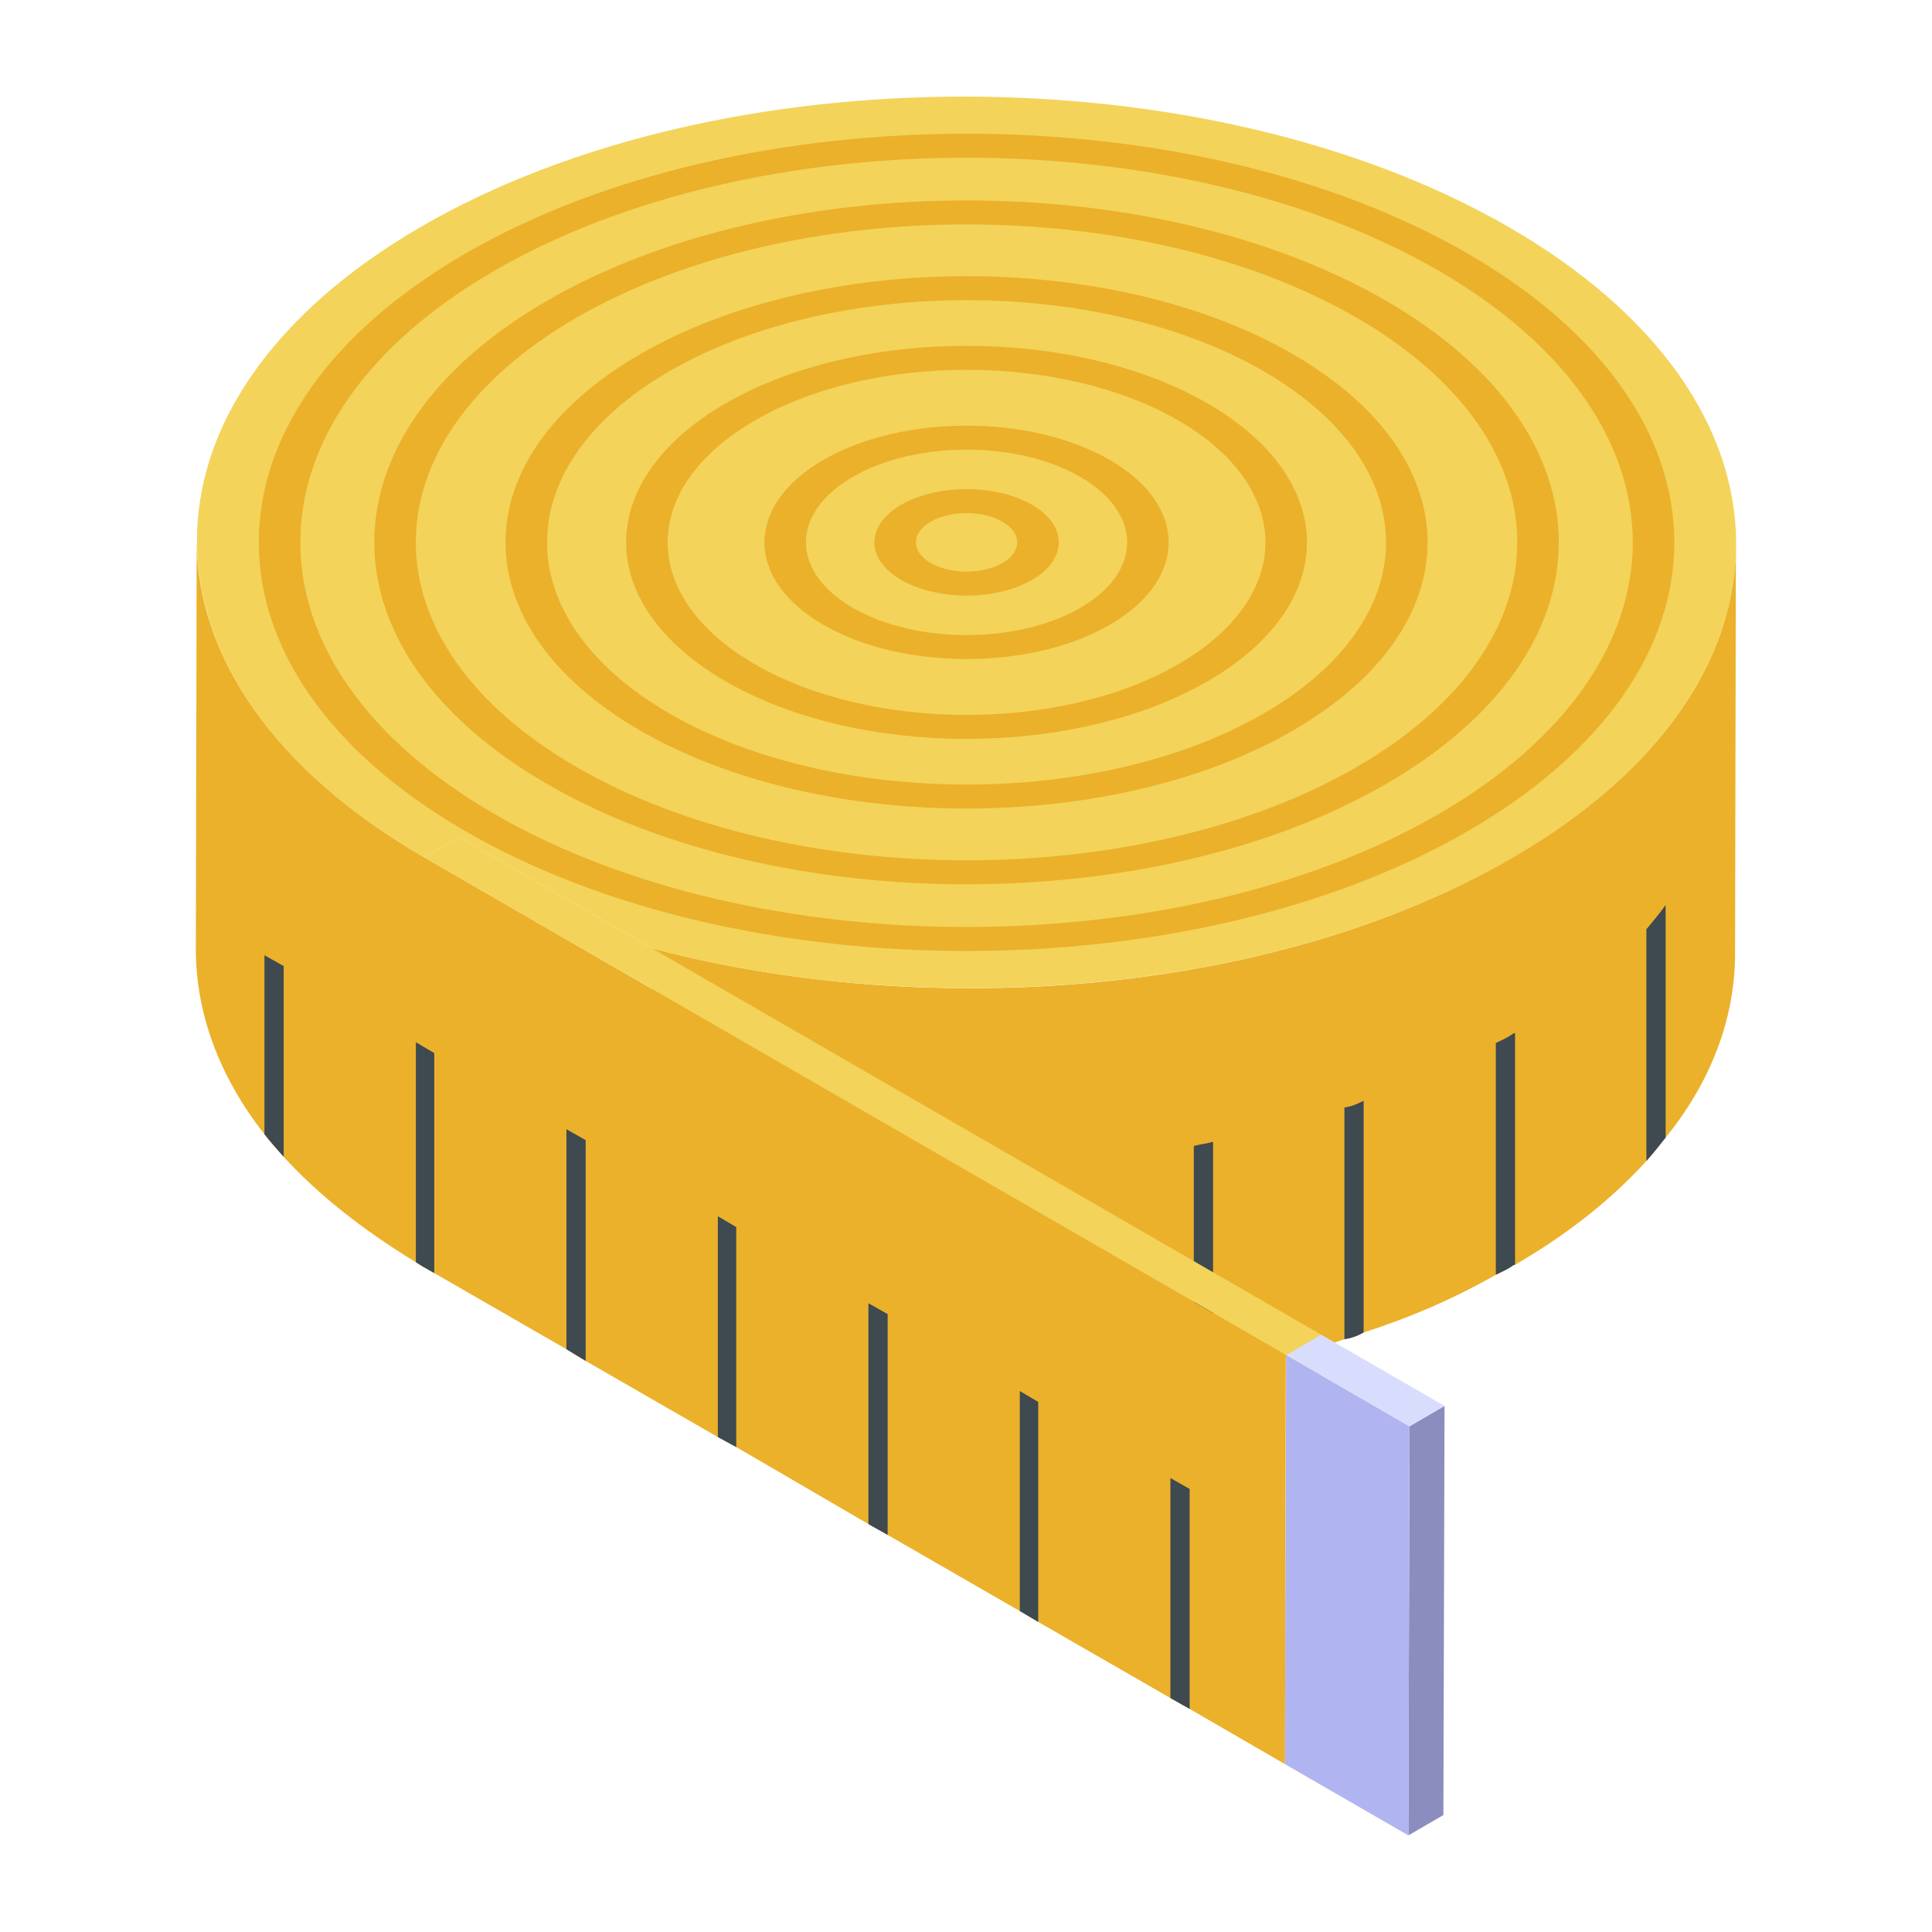 <svg id="Layer_1" enable-background="new 0 0 500 500" viewBox="0 0 500 500" xmlns="http://www.w3.org/2000/svg"><g><g><g enable-background="new"><g><path d="m449.248 140.914-.215 105.866c0 16.237-5.846 32.69-17.97 47.627-1.516 1.95-3.248 4.112-4.98 6.062-8.876 9.741-20.134 18.835-33.988 26.845-.217 0-.65.216-.867.434-1.298.867-2.814 1.514-4.113 2.164-10.608 6.062-22.082 11.042-34.205 14.939-1.516.865-3.248 1.515-4.98 1.731-10.824 3.898-22.298 6.71-33.99 8.877-1.73.434-3.464.65-4.978 1.081-45.897 8.227-95.906 6.496-140.287-5.196l.216-105.866c73.391 19.269 162.585 11.475 222.555-23.596 38.536-22.3 57.802-51.526 57.802-80.968z" fill="#ebb12a"/></g><g fill="#3e4950"><path d="m431.064 234.22v60.186c-1.516 1.95-3.248 4.112-4.98 6.062v-59.968c1.732-2.165 3.464-4.112 4.98-6.28z"/><path d="m392.096 267.344v59.969c-.217 0-.65.216-.867.434-1.298.867-2.814 1.514-4.113 2.164v-59.97c1.298-.647 2.814-1.298 4.113-2.164.217-.216.65-.433.867-.433z"/><path d="m352.91 284.882v59.969c-1.516.865-3.248 1.515-4.98 1.731v-59.969c1.733-.217 3.248-.865 4.98-1.731z"/><path d="m313.94 295.49v59.969c-1.73.434-3.464.65-4.978 1.081v-59.966c1.732-.434 3.463-.651 4.978-1.084z"/></g><g><path d="m332.776 350.696-.216 105.863-24.68-14.287-4.979-2.817-34.206-19.699-4.764-2.814-34.204-19.702-4.98-2.814-34.205-19.918-4.764-2.595-34.206-19.701-4.979-3.032-34.206-19.702-3.03-1.73c-.65-.434-1.084-.65-1.733-1.084-13.855-8.441-25.329-17.538-34.206-27.278-1.732-1.948-3.463-3.896-4.979-5.846-11.907-15.154-17.752-31.607-17.752-47.844l.216-105.866c0 29.66 19.7 59.322 58.886 82.052z" fill="#ebb12a"/></g><g><path d="m390.454 58.757c78.096 45.088 78.508 118.189 1.056 163.199-60.061 34.903-149.173 42.732-222.593 23.574l-50.092-28.92-9.063 5.267c-77.958-45.009-78.506-118.03-.918-163.12 77.452-45.009 203.652-45.009 281.61 0z" fill="#f3d35a"/></g><g><path d="m341.917 345.413-.3 105.886-9.063 5.267.3-105.886z" fill="#f3d35a"/></g><g><path d="m341.917 345.413-9.063 5.267-223.092-128.803 9.063-5.267 50.092 28.92z" fill="#f3d35a"/></g></g><g enable-background="new"><g><path d="m373.847 363.847-.3 105.886-9.063 5.267.3-105.886z" fill="#8a8dbd"/></g><g><path d="m364.784 369.114-.3 105.886-31.93-18.434.3-105.886z" fill="#b0b5f1"/></g><g><path d="m373.847 363.847-9.063 5.267-31.93-18.434 9.063-5.267z" fill="#d9ddfd"/></g></g></g><g><g><path d="m120.566 215.174c-71.458-41.256-71.46-108.37-.004-149.625s187.7-41.254 259.159.002c71.458 41.257 71.46 108.371.004 149.626-71.457 41.255-187.702 41.254-259.159-.003zm251.551-145.233c-67.256-38.83-176.699-38.831-243.952-.002-67.254 38.829-67.253 102.016.003 140.846 67.255 38.829 176.699 38.83 243.952.002 67.254-38.829 67.252-102.016-.003-140.846z" fill="#ebb12a"/></g><g><path d="m141.711 202.966c-59.786-34.518-59.787-90.691-.003-125.208 59.784-34.516 157.079-34.515 216.866.002 59.786 34.517 59.788 90.692.003 125.208-59.784 34.516-157.08 34.515-216.866-.002zm209.26-120.816c-55.598-32.1-146.063-32.101-201.66-.002s-55.596 84.328.003 116.428 146.064 32.101 201.661.002c55.596-32.099 55.595-84.328-.004-116.428z" fill="#ebb12a"/></g><g><path d="m165.738 189.094c-46.54-26.869-46.541-70.594-.003-97.464s122.273-26.868 168.813.002c46.539 26.869 46.54 70.594.002 97.464-46.538 26.869-122.272 26.868-168.812-.002zm161.206-93.073c-42.351-24.452-111.254-24.452-153.605-.001-42.352 24.451-42.35 64.232.002 88.684 42.353 24.453 111.256 24.453 153.607.002 42.35-24.451 42.349-64.232-.004-88.685z" fill="#ebb12a"/></g><g><path d="m187.819 176.346c-34.363-19.84-34.364-52.127-.002-71.966 34.361-19.839 90.286-19.839 124.649.001s34.364 52.127.002 71.966-90.286 19.838-124.649-.001zm117.045-67.576c-30.175-17.422-79.269-17.423-109.443-.001-30.174 17.421-30.173 45.765.002 63.187s79.268 17.422 109.443.001c30.174-17.421 30.173-45.765-.002-63.187z" fill="#ebb12a"/></g><g><path d="m213.138 161.728c-20.404-11.78-20.405-30.951-.001-42.731 20.403-11.779 53.607-11.779 74.011.001s20.404 30.951.001 42.731c-20.403 11.779-53.607 11.779-74.011-.001zm66.407-38.34c-16.217-9.362-42.589-9.363-58.805-.001s-16.215 24.589.001 33.951 42.589 9.362 58.805.001c16.215-9.362 16.215-24.589-.001-33.951z" fill="#ebb12a"/></g><g><path d="m233.273 150.103c-9.31-5.376-9.311-14.121-.015-19.488 9.311-5.375 24.458-5.375 33.769 0 9.31 5.376 9.311 14.121 0 19.497-9.296 5.366-24.443 5.366-33.754-.009zm26.15-15.098c-5.122-2.957-13.438-2.958-18.562 0-5.108 2.949-5.108 7.75.015 10.708s13.439 2.958 18.547.009c5.124-2.958 5.124-7.759 0-10.717z" fill="#ebb12a"/></g></g><g fill="#3e4950"><path d="m73.417 250.024v49.361c-1.732-1.948-3.463-3.896-4.979-5.846v-46.327z"/><path d="m112.386 272.54v56.938l-3.03-1.73c-.65-.434-1.084-.65-1.733-1.084v-56.938z"/><path d="m151.571 295.056v57.155l-4.979-3.031v-56.938z"/><path d="m190.541 317.572v56.935l-4.764-2.595v-57.157z"/><path d="m229.726 340.086v57.154l-4.98-2.814v-57.155z"/><path d="m268.694 362.819v56.937l-4.763-2.814v-56.938z"/><path d="m307.88 385.332v56.94l-4.979-2.817v-56.935z"/></g></g></svg>